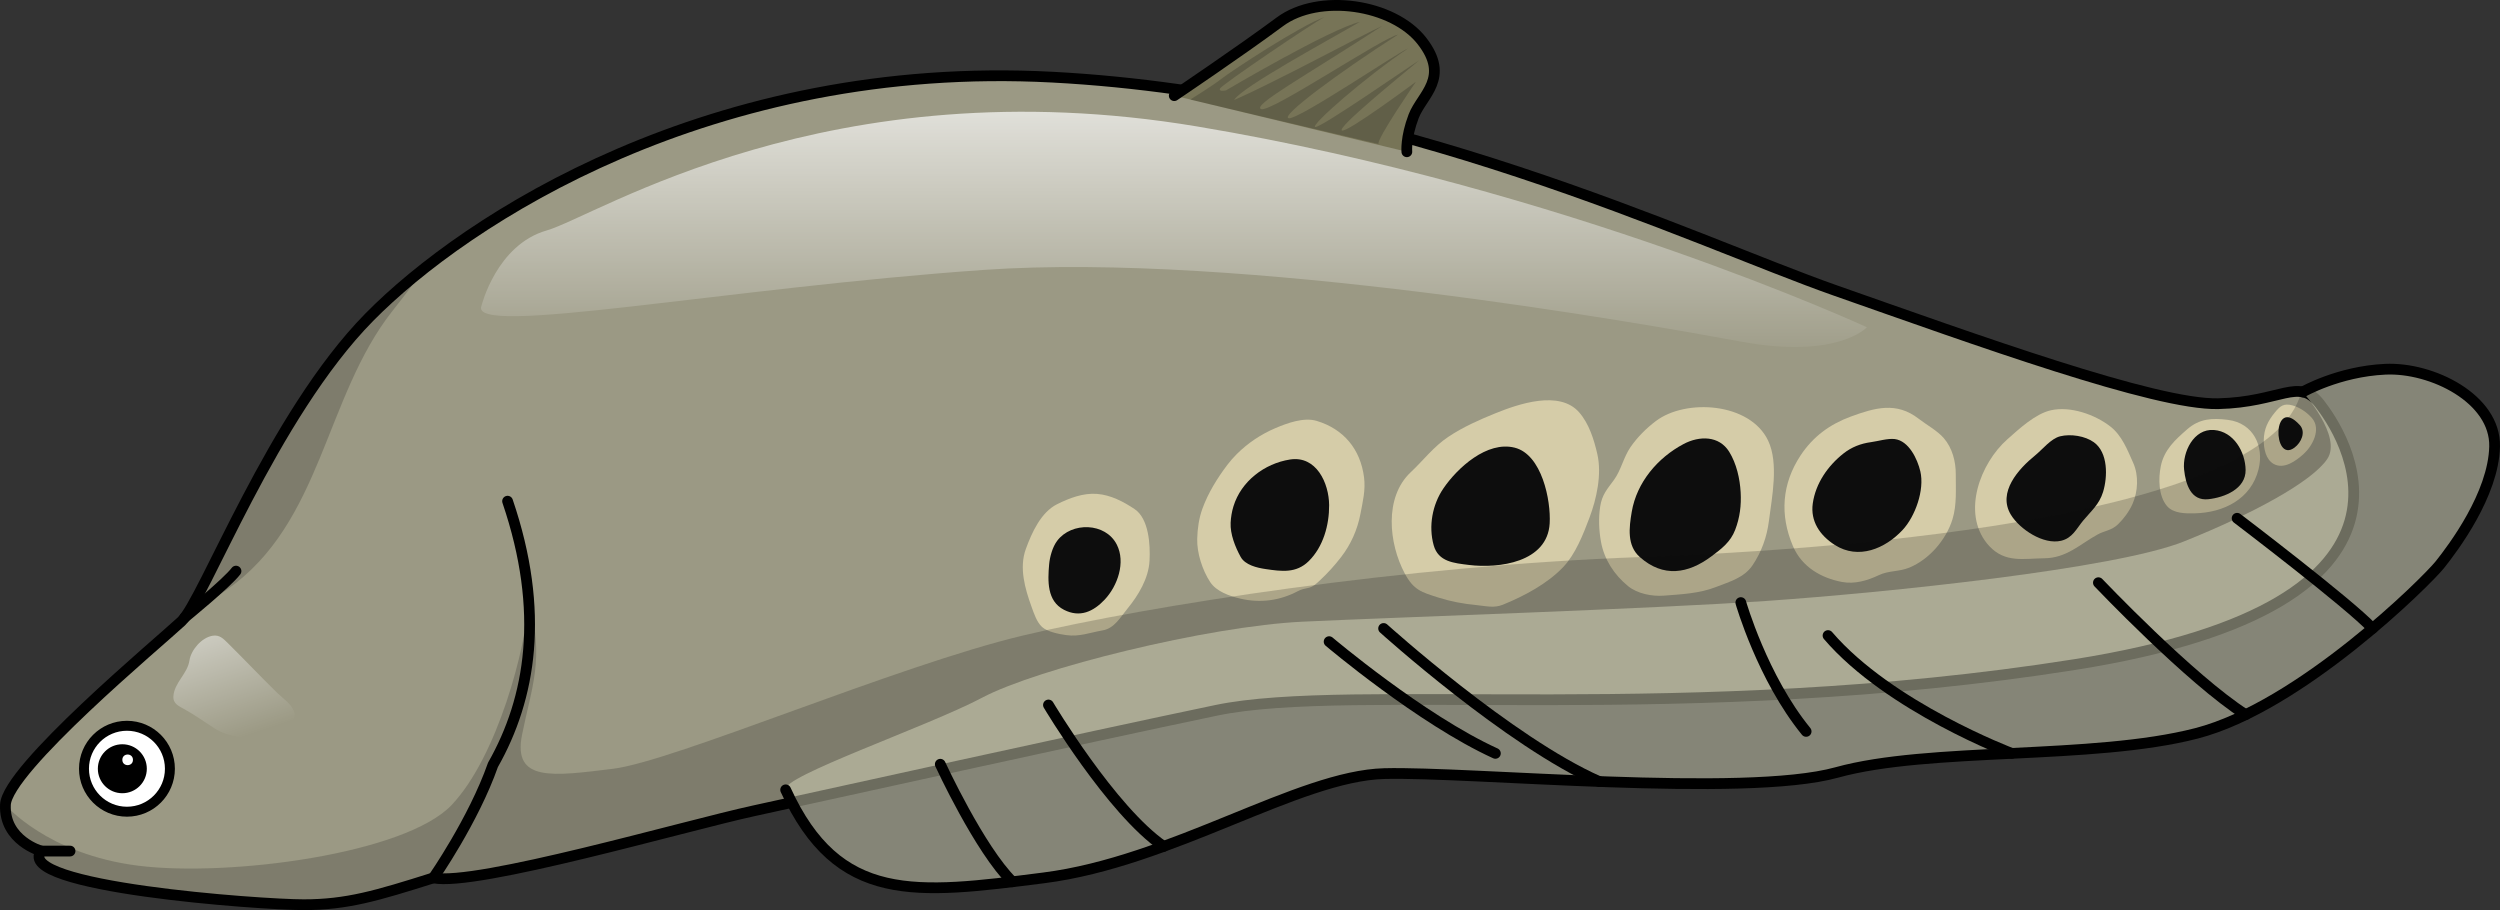 <?xml version="1.0" encoding="utf-8"?>
<!-- Generator: Adobe Illustrator 16.0.0, SVG Export Plug-In . SVG Version: 6.00 Build 0)  -->
<!DOCTYPE svg PUBLIC "-//W3C//DTD SVG 1.1//EN" "http://www.w3.org/Graphics/SVG/1.1/DTD/svg11.dtd">
<svg version="1.1" id="Layer_1" xmlns="http://www.w3.org/2000/svg" xmlns:xlink="http://www.w3.org/1999/xlink" x="0px" y="0px"
	 width="232.419px" height="84.61px" viewBox="0 0 232.419 84.61" enable-background="new 0 0 232.419 84.61" xml:space="preserve">
<rect x="0" y="0" width="232.419" height="84.61" fill="#333333" stroke="none"/>
<g>
	<path fill="#9B9984" d="M3.831,79.121c0,0-3.466-0.971-3.327-4.298s14.278-15.111,16.358-17.052s8.457-19.131,17.468-28.28
		S66.213,5.508,97.82,7.172s59.747,15.249,72.778,19.823s29.806,10.673,35.628,10.535s7.486-2.496,9.427,0
		s13.127,18.571-22.777,24.255s-67.188,1.618-79.803,4.252s-36.604,7.952-42.98,9.339s-25.921,7.07-29.803,6.238
		c-5.268,1.664-8.04,2.495-12.061,2.495S1.197,82.449,3.831,79.121z"/>
	<path opacity="0.2" fill="#0D0D0D" d="M36.485,28.908c1.008-1.277,2.02-2.575,2.932-3.931c-2.006,1.584-3.71,3.115-5.087,4.514
		c-8.39,8.519-14.494,24.002-16.976,27.663c1.3-0.805,2.626-1.56,3.721-2.321C29.98,48.636,30.151,36.949,36.485,28.908z"/>
	<g>
		<path fill="#D5CCA8" d="M98.272,46.877c-1.496,0.749-2.351,2.643-2.904,4.166c-0.635,1.748-0.075,3.689,0.533,5.369
			c0.222,0.61,0.483,1.425,0.976,1.875c0.494,0.453,1.583,0.665,2.254,0.758c1.23,0.17,2.209-0.24,3.382-0.441
			c1.088-0.187,1.635-1.207,2.29-2.004c1.024-1.245,1.979-2.82,2.066-4.47c0.079-1.479-0.057-3.916-1.396-4.807
			c-1.044-0.694-2.21-1.306-3.48-1.406C100.701,45.815,99.408,46.309,98.272,46.877z"/>
		<path fill="#D5CCA8" d="M114.102,43.219c-0.931,1.228-1.799,2.633-2.321,4.085c-0.322,0.896-0.454,1.839-0.479,2.789
			c-0.034,1.317,0.479,2.915,1.203,4.016c0.585,0.89,1.817,1.31,2.804,1.542c1.84,0.434,3.668,0.194,5.336-0.687
			c0.362-0.191,0.605-0.226,0.986-0.309c0.434-0.095,0.709-0.36,1.03-0.656c0.74-0.681,1.414-1.427,2.028-2.223
			c0.903-1.171,1.51-2.541,1.786-3.993c0.218-1.147,0.49-2.228,0.337-3.41c-0.338-2.619-1.897-4.491-4.408-5.245
			c-1.196-0.359-2.744,0.21-3.845,0.68c-1.328,0.566-2.559,1.387-3.58,2.408C114.665,42.531,114.37,42.865,114.102,43.219z"/>
		<path fill="#0D0D0D" d="M98.278,50.283c-0.428,0.569-0.683,1.493-0.742,2.187c-0.131,1.523-0.216,3.406,1.381,4.223
			c1.48,0.756,2.738,0.163,3.786-0.952c1.196-1.272,1.963-3.454,1.124-5.11C102.784,48.57,99.622,48.491,98.278,50.283z"/>
		<path fill="#0D0D0D" d="M114.409,48.602c-0.049,1.057,0.428,2.257,0.933,3.173c0.414,0.751,1.514,1.011,2.303,1.127
			c1.497,0.221,2.855,0.412,4.021-0.731c1.354-1.328,1.912-3.361,1.9-5.214c-0.015-2.055-1.2-4.62-3.638-4.237
			c-2.374,0.373-4.537,2.018-5.255,4.347C114.52,47.564,114.433,48.082,114.409,48.602z"/>
		<path fill="#D5CCA8" d="M130.59,53.3c0.837,1.571,1.569,1.754,3.144,2.256c1.148,0.366,2.323,0.582,3.521,0.697
			c0.875,0.084,1.629,0.306,2.465-0.035c1.98-0.809,4.123-1.94,5.607-3.5c1.147-1.205,1.854-3.034,2.434-4.566
			c0.672-1.777,1.171-4.056,0.738-5.941c-0.307-1.337-0.767-2.82-1.686-3.873c-1.837-2.104-5.662-0.776-7.789,0.085
			c-1.509,0.611-3.012,1.278-4.37,2.184c-1.386,0.922-2.313,2.179-3.5,3.293C128.659,46.24,129.116,50.537,130.59,53.3z"/>
		<path fill="#0D0D0D" d="M134.194,45.401c-1.033,1.515-1.4,3.511-0.91,5.285c0.43,1.552,1.896,1.663,3.286,1.837
			c2.765,0.343,7.288-0.233,7.5-3.861c0.125-2.147-0.727-6.412-3.257-7.044C138.239,40.974,135.491,43.5,134.194,45.401z"/>
		<path fill="#D5CCA8" d="M153.936,39.148c-0.9,0.683-1.709,1.49-2.352,2.421c-0.649,0.941-0.875,2.139-1.531,3.039
			c-0.621,0.853-1.113,1.362-1.286,2.478c-0.165,1.066-0.12,2.194,0.068,3.254c0.297,1.666,1.223,3.082,2.515,4.143
			c0.868,0.712,2.235,0.977,3.33,0.893c1.614-0.124,3.316-0.202,4.838-0.799c1.286-0.504,2.625-0.858,3.415-2.03
			c0.832-1.236,1.329-2.621,1.517-4.098c0.28-2.212,0.931-5.368-0.069-7.481C162.702,37.418,156.729,37.031,153.936,39.148z"/>
		<path fill="#0D0D0D" d="M156.512,41.283c-2.405,1.275-4.351,3.563-4.814,6.306c-0.25,1.481-0.455,3.13,0.755,4.202
			c2.181,1.931,4.483,1.552,6.65-0.066c0.963-0.719,1.777-1.338,2.212-2.468c0.438-1.144,0.577-2.271,0.509-3.495
			c-0.07-1.27-0.391-2.672-1.065-3.762C159.822,40.492,157.993,40.496,156.512,41.283z"/>
		<path fill="#D5CCA8" d="M167.399,42.334c-1.739,2.636-1.957,5.528-0.711,8.44c0.838,1.958,2.646,2.966,4.552,3.328
			c1.182,0.225,2.37-0.129,3.433-0.633c0.937-0.443,1.873-0.301,2.844-0.704c1.844-0.767,3.412-2.587,3.998-4.485
			c0.418-1.351,0.301-2.791,0.309-4.184c0.007-1.181-0.322-2.448-1.11-3.359c-0.612-0.709-1.599-1.231-2.338-1.806
			c-2.079-1.614-4.081-1.017-6.311-0.203C170.135,39.433,168.556,40.583,167.399,42.334z"/>
		<path fill="#0D0D0D" d="M171.39,42.154c-1.457,1.148-2.591,2.776-2.859,4.637c-0.239,1.657,0.649,2.979,2.047,3.872
			c2.191,1.399,4.676,0.347,6.297-1.388c1.18-1.263,2.059-3.727,1.654-5.454c-0.266-1.136-1.067-2.845-2.387-3.004
			c-0.643-0.077-1.552,0.201-2.2,0.288C173.001,41.23,172.138,41.564,171.39,42.154z"/>
		<path fill="#D5CCA8" d="M184.951,50.78c1.483,1.579,3.202,1.138,5.101,1.121c2.063-0.019,3.267-1.272,4.936-2.2
			c0.683-0.38,1.305-0.37,1.911-0.953c0.548-0.526,1.049-1.208,1.358-1.904c0.51-1.146,0.582-2.646,0.068-3.799
			c-0.543-1.217-1.053-2.557-2.133-3.397c-1.424-1.108-3.702-1.911-5.52-1.507c-1.453,0.324-2.985,1.754-4.061,2.708
			c-2.497,2.213-4.241,6.779-1.871,9.691C184.808,50.622,184.878,50.703,184.951,50.78z"/>
		<path fill="#0D0D0D" d="M186.95,47.858c0.819,1.341,3.018,2.813,4.674,2.414c1.056-0.255,1.417-1.121,2.04-1.87
			c0.741-0.891,1.495-1.498,1.854-2.67c0.423-1.378,0.488-3.649-0.857-4.618c-0.822-0.591-2.158-0.792-3.131-0.553
			c-0.861,0.212-1.639,1.218-2.324,1.773C187.662,43.584,185.675,45.77,186.95,47.858z"/>
		<path fill="#D5CCA8" d="M200.884,43.342c-0.23,1.14-0.226,2.741,0.568,3.693c0.59,0.707,1.731,0.709,2.586,0.688
			c2.71-0.065,5.239-1.33,5.933-4.091c0.539-2.146-0.48-4.297-2.842-4.598c-1.485-0.188-2.647-0.115-3.781,0.869
			C202.229,40.876,201.193,41.811,200.884,43.342z"/>
		<path fill="#0D0D0D" d="M203.05,43.654c0.148,1.402,0.643,2.933,2.261,2.756c1.513-0.165,3.488-0.966,3.458-2.727
			c-0.027-1.663-1.094-3.57-2.949-3.708C203.931,39.834,202.882,42.055,203.05,43.654z"/>
		<path fill="#D5CCA8" d="M214.142,42.223c0.842-0.757,1.682-2.32,0.797-3.351c-0.448-0.521-1.129-0.992-1.793-1.178
			c-0.844-0.234-1.174,0.059-1.671,0.668c-0.632,0.774-1.006,1.523-1.018,2.556c-0.009,0.771,0.18,1.794,0.917,2.211
			C212.331,43.671,213.454,42.84,214.142,42.223z"/>
		<path fill="#0D0D0D" d="M213.308,41.618c0.646-0.479,1.078-1.463,0.502-2.098C211.227,36.674,211.267,43.129,213.308,41.618z"/>
	</g>
	<path opacity="0.2" fill="#0D0D0D" d="M3.831,79.121c-2.634,3.328,20.378,4.989,24.398,4.989s6.793-0.831,12.061-2.495
		c3.882,0.832,23.426-4.852,29.803-6.238s30.365-6.705,42.98-9.339s43.898,1.432,79.803-4.252s24.718-21.759,22.777-24.255
		c-0.557-0.717-1.094-1.024-1.71-1.108c-2.855,11.427-40.791,14.624-61.491,15.368c-21.92,0.788-45.662,4.508-57.364,7.295
		s-32.431,11.688-38.08,12.383s-9.356,1.247-8.474-3.164s2.118-7.063,0.617-12.442c-0.266,4.33-2.872,14.413-7.148,18.961
		s-20.654,6.72-29.135,5.66s-12.364-5.66-12.364-5.66C0.365,78.15,3.831,79.121,3.831,79.121z"/>
	<path fill="none" stroke="#000000" stroke-linecap="round" stroke-linejoin="round" stroke-miterlimit="10" d="M3.831,79.121
		c0,0-3.466-0.971-3.327-4.298s14.278-15.111,16.358-17.052s8.457-19.131,17.468-28.28S66.213,5.508,97.82,7.172
		s59.747,15.249,72.778,19.823s29.806,10.673,35.628,10.535s7.486-2.496,9.427,0s13.127,18.571-22.777,24.255
		s-67.188,1.618-79.803,4.252s-36.604,7.952-42.98,9.339s-25.921,7.07-29.803,6.238c-5.268,1.664-8.04,2.495-12.061,2.495
		S1.197,82.449,3.831,79.121z"/>
	<g>
		
			<circle fill="#FFFFFF" stroke="#000000" stroke-width="0.925" stroke-linecap="round" stroke-linejoin="round" stroke-miterlimit="10" cx="11.802" cy="71.468" r="3.994"/>
		
			<circle stroke="#000000" stroke-width="0.925" stroke-linecap="round" stroke-linejoin="round" stroke-miterlimit="10" cx="11.373" cy="71.468" r="1.814"/>
		<circle fill="#FFFFFF" cx="11.867" cy="70.64" r="0.494"/>
	</g>
	<path fill="none" stroke="#000000" stroke-linecap="round" stroke-linejoin="round" stroke-miterlimit="10" d="M40.29,81.615
		c0,0,3.729-5.351,5.54-10.508c3.509-6.176,4.867-14.213,1.358-24.513"/>
	<path opacity="0.5" fill="#D9D9BD" d="M73.041,73.429c-0.544-1.188,13.187-5.872,18.275-8.572s20.976-6.646,29.803-7.062
		s32.189-1.169,43.197-1.935s32.334-2.963,38.716-5.522s11.881-5.534,13.322-7.657s-2.275-6.242-2.275-6.242
		s3.301-1.903,7.662-2.111s10.28,2.745,10.177,7.188s-3.841,9.417-5.088,10.979s-12.98,13.193-22.638,15.686
		s-24.818,1.245-33.438,3.634s-34.058-0.102-42.054,0.105s-19.729,8.176-31.672,9.695S77.921,84.078,73.041,73.429z"/>
	<path fill="none" stroke="#000000" stroke-linecap="round" stroke-linejoin="round" stroke-miterlimit="10" d="M214.079,36.439
		c0,0,3.301-1.903,7.662-2.111s10.28,2.745,10.177,7.188s-3.841,9.417-5.088,10.979s-12.98,13.193-22.638,15.686
		s-24.818,1.245-33.438,3.634s-34.058-0.102-42.054,0.105s-19.729,8.176-31.672,9.695s-19.108,2.463-23.988-8.186"/>
	<linearGradient id="SVGID_1_" gradientUnits="userSpaceOnUse" x1="109.137" y1="-0.242" x2="109.137" y2="34.133">
		<stop  offset="0" style="stop-color:#FFFFFF"/>
		<stop  offset="1" style="stop-color:#FFFFFF;stop-opacity:0"/>
	</linearGradient>
	<path fill="url(#SVGID_1_)" d="M44.764,28.425c0,0,1.394-5.666,6.061-7S77.018,6.02,111.3,11.758s62.26,18.667,62.26,18.667
		s-2.704,3-11.72,1.333s-46.418-8.333-70.349-6.667S43.499,31.396,44.764,28.425z"/>
	<path fill="none" stroke="#000000" stroke-linecap="round" stroke-linejoin="round" stroke-miterlimit="10" d="M17.173,57.408
		c0,0,3.956-3.231,4.768-4.314"/>
	
		<line fill="none" stroke="#000000" stroke-linecap="round" stroke-linejoin="round" stroke-miterlimit="10" x1="3.831" y1="79.121" x2="6.512" y2="79.121"/>
	<linearGradient id="SVGID_2_" gradientUnits="userSpaceOnUse" x1="16.203" y1="48.853" x2="22.704" y2="68.521">
		<stop  offset="0" style="stop-color:#FFFFFF"/>
		<stop  offset="1" style="stop-color:#FFFFFF;stop-opacity:0"/>
	</linearGradient>
	<path fill="url(#SVGID_2_)" d="M25.753,64.399c-1.543-1.513-3.011-3.064-4.553-4.591c-0.449-0.444-0.792-0.808-1.431-0.705
		c-1.038,0.168-2.018,1.345-2.155,2.298c-0.179,1.234-1.404,2.052-1.494,3.325c-0.05,0.703,0.516,0.926,1.059,1.227
		c0.976,0.541,1.868,1.192,2.809,1.792c1.646,1.05,4.915,1.233,6.566,0.039c0.597-0.432,1.048-0.964,0.75-1.714
		C27.037,65.399,26.245,64.881,25.753,64.399z"/>
	<path fill="none" stroke="#000000" stroke-linecap="round" stroke-linejoin="round" stroke-miterlimit="10" d="M207.979,48.183
		c0,0,10.399,7.898,12.592,10.243"/>
	<path fill="none" stroke="#000000" stroke-linecap="round" stroke-linejoin="round" stroke-miterlimit="10" d="M195.083,54.172
		c0,0,8.544,8.985,13.686,12.27"/>
	<path fill="none" stroke="#000000" stroke-linecap="round" stroke-linejoin="round" stroke-miterlimit="10" d="M187.024,70.039
		c0,0-11.378-4.294-17.077-10.953"/>
	<path fill="none" stroke="#000000" stroke-linecap="round" stroke-linejoin="round" stroke-miterlimit="10" d="M161.84,56.021
		c0,0,2.002,6.989,6.072,11.976"/>
	<path fill="none" stroke="#000000" stroke-linecap="round" stroke-linejoin="round" stroke-miterlimit="10" d="M123.565,59.653
		c0,0,8.548,7.237,15.457,10.386"/>
	<path fill="none" stroke="#000000" stroke-linecap="round" stroke-linejoin="round" stroke-miterlimit="10" d="M128.631,58.426
		c0,0,11.668,10.541,20.03,14.229"/>
	<path fill="none" stroke="#000000" stroke-linecap="round" stroke-linejoin="round" stroke-miterlimit="10" d="M97.472,65.541
		c0,0,5.824,9.796,10.707,13.148"/>
	<path fill="none" stroke="#000000" stroke-linecap="round" stroke-linejoin="round" stroke-miterlimit="10" d="M87.416,71.05
		c0,0,3.648,7.913,6.709,10.928"/>
	<path fill="#777457" d="M109.167,8.893c0,0,6.192-4.171,9.818-6.864c3.627-2.693,10.536-1.658,13.207,1.776s0,5.005-0.764,6.996
		s-0.636,3.308-0.636,3.308"/>
	<path opacity="0.2" fill="#0D0D0D" d="M128.156,13.388c-0.22-0.404,3.482-5.791,3.482-5.791s-6.437,4.797-6.888,4.534
		c-0.453-0.265,5.217-4.876,7.197-6.524c-0.828,0.496-9.11,6.274-9.668,6.202c-0.555-0.072,4.613-4.619,8.633-7.311
		c-0.902,0.343-10.121,6.597-11.084,6.498c-0.962-0.101,4.676-4.282,10.144-7.777c-1.398,0.25-11.838,7.271-12.724,6.925
		c-0.886-0.345,4.076-3.048,11.264-7.739c-1.666,0.738-9.973,5.241-13.781,6.894c0.68-1.196,8.984-5.676,11.701-7.27
		c-2.823,0.679-12.453,6.372-12.453,6.372s-0.715,0.168-0.554-0.176s8.558-6.048,9.71-6.635c-2.186,0.748-8.659,5.016-9.549,5.714
		s-2.933,1.953-2.933,1.953"/>
	<path fill="none" stroke="#000000" stroke-linecap="round" stroke-linejoin="round" stroke-miterlimit="10" d="M109.167,8.893
		c0,0,6.192-4.171,9.818-6.864c3.627-2.693,10.536-1.658,13.207,1.776s0,5.005-0.764,6.996s-0.636,3.308-0.636,3.308"/>
</g>
</svg>
